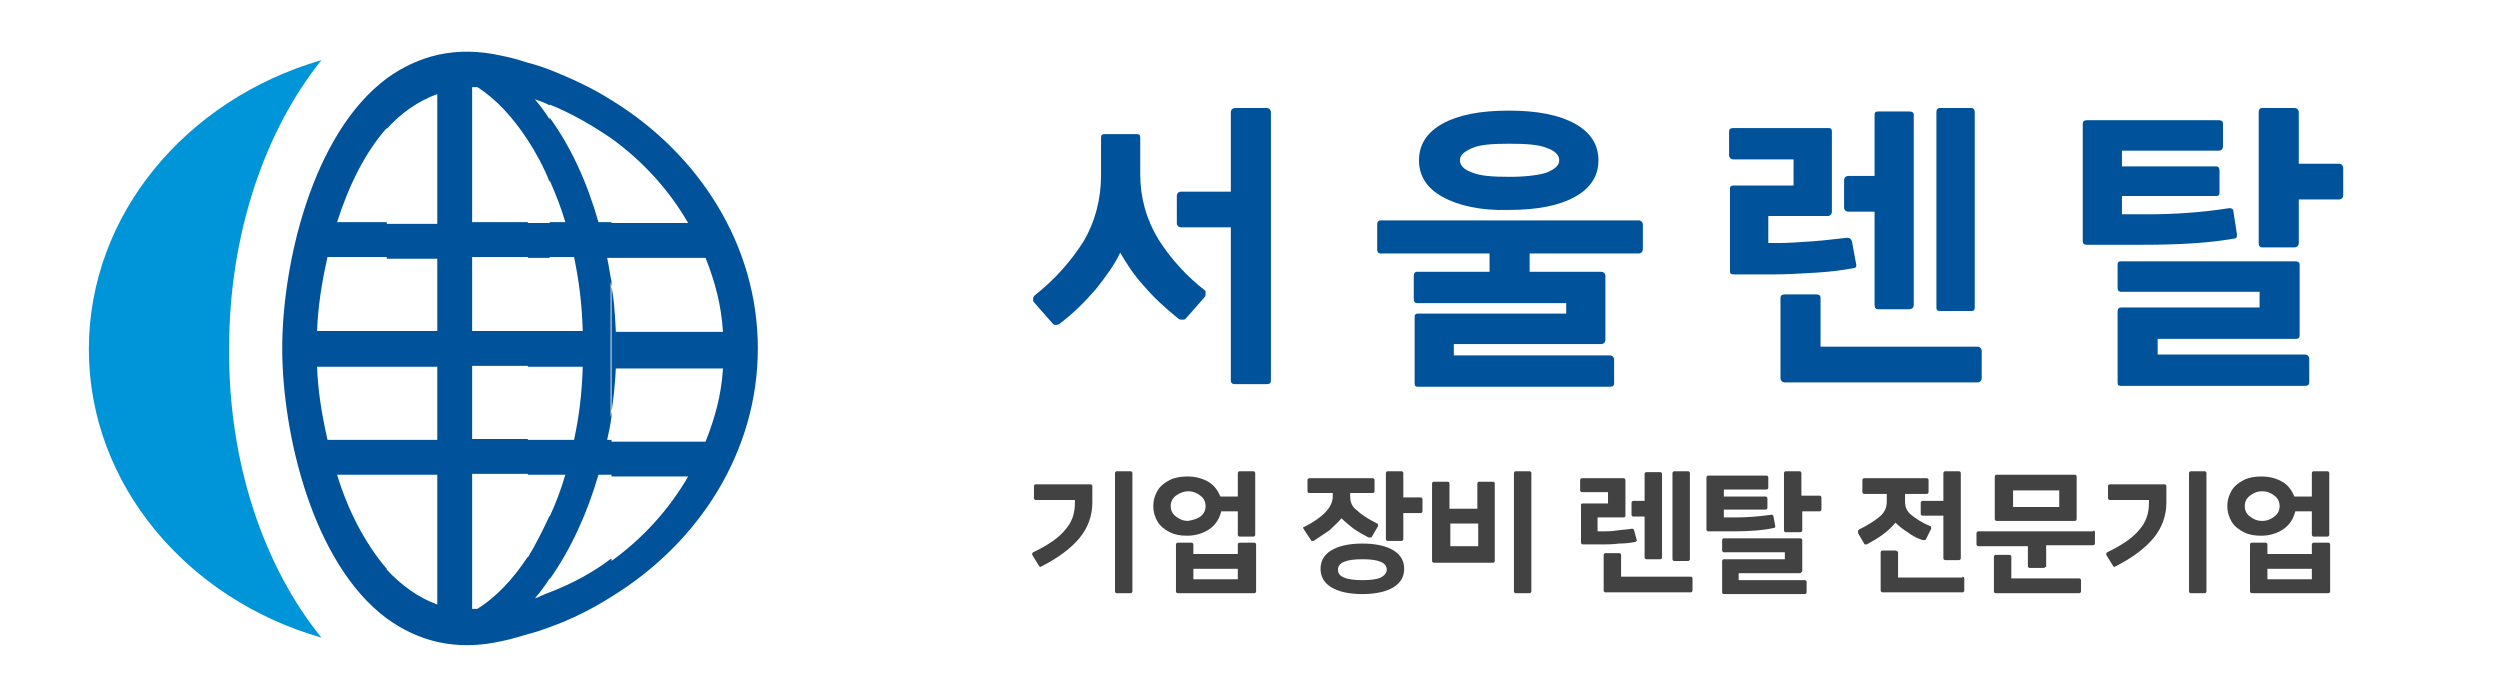 <?xml version="1.0" encoding="UTF-8"?> <svg xmlns="http://www.w3.org/2000/svg" xmlns:xlink="http://www.w3.org/1999/xlink" version="1.1" id="Layer_1" x="0px" y="0px" viewBox="0 0 287 80" style="enable-background:new 0 0 287 80;" xml:space="preserve"> <style type="text/css"> .st0{fill:#424242;} .st1{fill:#00529B;} .st2{fill:#0094D9;} </style> <g> <path class="st0" d="M119.5,65.1c-0.1,0-0.1,0-0.2-0.1l-0.8-1.3c0-0.1,0-0.1,0-0.1c0-0.1,0-0.1,0.1-0.2c1.7-0.8,3-1.7,3.7-2.6 c0.8-0.9,1.1-1.9,1.1-3.1v-0.3h-4.5c-0.1,0-0.2-0.1-0.2-0.2v-1.4c0-0.1,0.1-0.2,0.2-0.2h6.3c0.1,0,0.2,0.1,0.2,0.2v1.9 c0,1.5-0.5,2.9-1.5,4.1c-1,1.2-2.5,2.3-4.5,3.3C119.6,65.1,119.6,65.1,119.5,65.1z M128.2,68.1c-0.1,0-0.2-0.1-0.2-0.2V54.3 c0-0.1,0.1-0.2,0.2-0.2h1.6c0.1,0,0.2,0.1,0.2,0.2v13.6c0,0.1-0.1,0.2-0.2,0.2H128.2z"></path> <path class="st0" d="M143.9,54.1c0.1,0,0.2,0.1,0.2,0.2v7.1c0,0.1-0.1,0.2-0.2,0.2h-1.6c-0.1,0-0.2-0.1-0.2-0.2v-2.7h-1.9 c-0.2,0.8-0.6,1.5-1.3,2c-0.7,0.5-1.6,0.8-2.6,0.8c-0.8,0-1.4-0.1-2-0.4c-0.6-0.3-1.1-0.7-1.4-1.2c-0.3-0.5-0.5-1.1-0.5-1.8 c0-0.7,0.2-1.3,0.5-1.8c0.3-0.5,0.8-0.9,1.4-1.2c0.6-0.3,1.3-0.4,2-0.4c0.9,0,1.7,0.2,2.4,0.6s1.1,1,1.4,1.7h2v-2.7 c0-0.1,0.1-0.2,0.2-0.2H143.9z M137.8,59.3c0.4-0.3,0.6-0.7,0.6-1.2c0-0.5-0.2-0.9-0.6-1.2s-0.8-0.5-1.4-0.5c-0.5,0-1,0.2-1.4,0.5 s-0.6,0.7-0.6,1.2c0,0.5,0.2,0.9,0.6,1.2s0.8,0.5,1.4,0.5C136.9,59.7,137.4,59.6,137.8,59.3z M144,62.3c0.1,0,0.2,0.1,0.2,0.2v5.4 c0,0.1-0.1,0.2-0.2,0.2h-8.8c-0.1,0-0.2-0.1-0.2-0.2v-5.4c0-0.1,0.1-0.2,0.2-0.2h1.6c0.1,0,0.2,0.1,0.2,0.2v1.1h5.1v-1.1 c0-0.1,0.1-0.2,0.2-0.2H144z M137,65.3v1.2h5.1v-1.2H137z"></path> <path class="st0" d="M152.6,60.9c-0.6,0.4-1.2,0.8-1.8,1.2c-0.1,0-0.1,0-0.1,0c-0.1,0-0.2,0-0.2-0.1l-0.8-1.2 c0-0.1-0.1-0.1-0.1-0.2c0-0.1,0-0.1,0.1-0.1c2.2-1.1,3.3-2.3,3.3-3.5v-0.4h-2.7c-0.1,0-0.2-0.1-0.2-0.2v-1.3c0-0.1,0.1-0.2,0.2-0.2 h7.3c0.1,0,0.2,0.1,0.2,0.2v1.3c0,0.1-0.1,0.2-0.2,0.2h-2.6V57c0,0.6,0.2,1.2,0.8,1.6c0.5,0.5,1.3,1,2.3,1.5c0.1,0,0.1,0.1,0.1,0.2 c0,0,0,0.1,0,0.1l-0.7,1.2c0,0.1-0.1,0.1-0.2,0.1s-0.1,0-0.2,0c-0.6-0.3-1.1-0.6-1.7-1c-0.5-0.4-1-0.8-1.4-1.2 C153.6,60,153.1,60.4,152.6,60.9z M160,63.2c0.8,0.5,1.2,1.2,1.2,2.1c0,0.9-0.4,1.6-1.2,2.1s-2,0.8-3.6,0.8c-1.6,0-2.8-0.3-3.6-0.8 c-0.8-0.5-1.2-1.2-1.2-2.1c0-0.9,0.4-1.6,1.2-2.1c0.8-0.5,2-0.8,3.6-0.8C158,62.4,159.2,62.7,160,63.2z M158.5,66.3 c0.4-0.2,0.7-0.5,0.7-0.9c0-0.8-0.9-1.2-2.8-1.2c-1.9,0-2.8,0.4-2.8,1.2c0,0.4,0.2,0.7,0.7,0.9c0.4,0.2,1.2,0.3,2.1,0.3 C157.4,66.6,158.1,66.5,158.5,66.3z M163.1,57.1c0.1,0,0.2,0.1,0.2,0.2v1.4c0,0.1-0.1,0.2-0.2,0.2h-2v3c0,0.1-0.1,0.2-0.2,0.2h-1.6 c-0.1,0-0.2-0.1-0.2-0.2v-7.6c0-0.1,0.1-0.2,0.2-0.2h1.6c0.1,0,0.2,0.1,0.2,0.2v2.8H163.1z"></path> <path class="st0" d="M171.4,55.3c0.1,0,0.2,0.1,0.2,0.2v8.9c0,0.1-0.1,0.2-0.2,0.2h-6.8c-0.1,0-0.2-0.1-0.2-0.2v-8.9 c0-0.1,0.1-0.2,0.2-0.2h1.6c0.1,0,0.2,0.1,0.2,0.2v2.9h3.2v-2.9c0-0.1,0.1-0.2,0.2-0.2H171.4z M166.5,60.1v2.6h3.2v-2.6H166.5z M175.6,54.1c0.1,0,0.2,0.1,0.2,0.2v13.6c0,0.1-0.1,0.2-0.2,0.2H174c-0.1,0-0.2-0.1-0.2-0.2V54.3c0-0.1,0.1-0.2,0.2-0.2H175.6z"></path> <path class="st0" d="M187.9,62L187.9,62c0,0.1,0,0.1,0,0.1s-0.1,0-0.1,0.1c-0.5,0.1-1.1,0.2-1.9,0.2c-0.8,0.1-1.5,0.1-2.1,0.1h-2.1 c-0.1,0-0.2-0.1-0.2-0.2v-4.2c0-0.1,0-0.1,0-0.2c0,0,0.1-0.1,0.1-0.1h3v-1.3h-3c-0.1,0-0.2-0.1-0.2-0.2v-1.2c0-0.1,0.1-0.2,0.2-0.2 h4.8c0.1,0,0.2,0.1,0.2,0.2v4.1c0,0.1-0.1,0.2-0.2,0.2h-3V61h0.5c0.5,0,1.1,0,1.7-0.1c0.7-0.1,1.2-0.1,1.7-0.2l0.1,0 c0.1,0,0.2,0.1,0.2,0.2L187.9,62z M194.1,66.2c0.1,0,0.2,0.1,0.2,0.2v1.4c0,0.1-0.1,0.2-0.2,0.2h-9.8c-0.1,0-0.2-0.1-0.2-0.2v-4.1 c0-0.1,0.1-0.2,0.2-0.2h1.6c0.1,0,0.2,0.1,0.2,0.2v2.5H194.1z M187.5,59.3c-0.1,0-0.2-0.1-0.2-0.2v-1.4c0-0.1,0.1-0.2,0.2-0.2h1.3 v-3.1c0-0.1,0.1-0.2,0.2-0.2h1.6c0.1,0,0.2,0.1,0.2,0.2v9.6c0,0.1-0.1,0.2-0.2,0.2h-1.6c-0.1,0-0.2-0.1-0.2-0.2v-4.7H187.5z M192.2,64.4c-0.1,0-0.2-0.1-0.2-0.2v-9.9c0-0.1,0.1-0.2,0.2-0.2h1.6c0.1,0,0.2,0.1,0.2,0.2v9.9c0,0.1-0.1,0.2-0.2,0.2H192.2z"></path> <path class="st0" d="M198.9,61h-2.8c-0.1,0-0.2-0.1-0.2-0.2v-6c0-0.1,0.1-0.2,0.2-0.2h6.7c0.1,0,0.2,0.1,0.2,0.2V56 c0,0.1-0.1,0.2-0.2,0.2h-4.9V57h4.8c0.1,0,0.2,0.1,0.2,0.2v1.1c0,0.1-0.1,0.2-0.2,0.2h-4.8v0.9h1.3c1.3,0,2.7-0.1,4.1-0.3l0.1,0 c0.1,0,0.2,0.1,0.2,0.2l0.2,1.1v0c0,0.1,0,0.1,0,0.1c0,0-0.1,0.1-0.1,0.1C202.3,60.9,200.8,61,198.9,61z M207.2,66.6 c0.1,0,0.2,0.1,0.2,0.2V68c0,0.1-0.1,0.2-0.2,0.2h-9.3c-0.1,0-0.2-0.1-0.2-0.2v-3.6c0-0.1,0.1-0.2,0.2-0.2h7v-0.8h-7 c-0.1,0-0.2-0.1-0.2-0.2V62c0-0.1,0.1-0.2,0.2-0.2h8.8c0.1,0,0.2,0.1,0.2,0.2v3.5c0,0.1,0,0.1-0.1,0.2s-0.1,0.1-0.2,0.1h-7v0.8 H207.2z M208.9,56.9c0.1,0,0.2,0.1,0.2,0.2v1.4c0,0.1-0.1,0.2-0.2,0.2h-2v2.2c0,0.1-0.1,0.2-0.2,0.2H205c-0.1,0-0.2-0.1-0.2-0.2 v-6.6c0-0.1,0.1-0.2,0.2-0.2h1.6c0.1,0,0.2,0.1,0.2,0.2v2.6H208.9z"></path> <path class="st0" d="M214.3,62.5c0,0-0.1,0-0.1,0c-0.1,0-0.2,0-0.2-0.1l-0.7-1.2c0-0.1,0-0.1,0-0.2c0-0.1,0-0.1,0.1-0.2 c1-0.5,1.8-1,2.4-1.5c0.6-0.5,0.8-1.1,0.8-1.7v-0.9h-2.6c-0.1,0-0.2-0.1-0.2-0.2v-1.4c0-0.1,0.1-0.2,0.2-0.2h7.2 c0.1,0,0.2,0.1,0.2,0.2v1.4c0,0.1-0.1,0.2-0.2,0.2h-2.5v0.9c0,0.6,0.2,1.1,0.7,1.5s1.2,0.9,2.2,1.3c0.1,0,0.1,0.1,0.1,0.2 c0,0,0,0.1,0,0.1l-0.6,1.2c0,0.1-0.1,0.1-0.2,0.1c0,0-0.1,0-0.2,0c-0.6-0.2-1.2-0.5-1.7-0.9c-0.5-0.3-1-0.7-1.4-1.1 C216.7,61.1,215.6,61.8,214.3,62.5z M225.3,66.2c0.1,0,0.2,0.1,0.2,0.2v1.4c0,0.1-0.1,0.2-0.2,0.2h-9.2c-0.1,0-0.2-0.1-0.2-0.2 v-4.4c0-0.1,0.1-0.2,0.2-0.2h1.5c0.1,0,0.1,0,0.2,0.1c0.1,0,0.1,0.1,0.1,0.2v2.8H225.3z M223.1,57.5v-3.2c0-0.1,0.1-0.2,0.2-0.2 h1.6c0.1,0,0.2,0.1,0.2,0.2v9.8c0,0.1-0.1,0.2-0.2,0.2h-1.6c-0.1,0-0.2-0.1-0.2-0.2v-4.9h-2.4c-0.1,0-0.2-0.1-0.2-0.2v-1.3 c0-0.1,0.1-0.2,0.2-0.2H223.1z"></path> <path class="st0" d="M240.3,60.9c0.1,0,0.2,0.1,0.2,0.2v1.3c0,0.1-0.1,0.2-0.2,0.2h-5.4V65c0,0.1,0,0.1-0.1,0.1 c0,0-0.1,0.1-0.2,0.1h-1.6c-0.1,0-0.2-0.1-0.2-0.2v-2.3h-5.7c-0.1,0-0.2-0.1-0.2-0.2v-1.3c0-0.1,0.1-0.2,0.2-0.2H240.3z M238.7,66.4c0.1,0,0.2,0.1,0.2,0.2v1.3c0,0.1-0.1,0.2-0.2,0.2h-9.6c-0.1,0-0.2-0.1-0.2-0.2v-4c0-0.1,0.1-0.2,0.2-0.2h1.6 c0.1,0,0.2,0.1,0.2,0.2v2.5H238.7z M229.2,59.8c-0.1,0-0.2-0.1-0.2-0.2v-4.9c0-0.1,0.1-0.2,0.2-0.2h9c0.1,0,0.2,0.1,0.2,0.2v4.9 c0,0.1-0.1,0.2-0.2,0.2H229.2z M236.4,56.3h-5.3v1.9h5.3V56.3z"></path> <path class="st0" d="M242.8,65.1c-0.1,0-0.1,0-0.2-0.1l-0.8-1.3c0-0.1,0-0.1,0-0.1c0-0.1,0-0.1,0.1-0.2c1.7-0.8,3-1.7,3.7-2.6 c0.8-0.9,1.1-1.9,1.1-3.1v-0.3h-4.5c-0.1,0-0.2-0.1-0.2-0.2v-1.4c0-0.1,0.1-0.2,0.2-0.2h6.3c0.1,0,0.2,0.1,0.2,0.2v1.9 c0,1.5-0.5,2.9-1.5,4.1c-1,1.2-2.5,2.3-4.5,3.3C242.9,65.1,242.9,65.1,242.8,65.1z M251.5,68.1c-0.1,0-0.2-0.1-0.2-0.2V54.3 c0-0.1,0.1-0.2,0.2-0.2h1.6c0.1,0,0.2,0.1,0.2,0.2v13.6c0,0.1-0.1,0.2-0.2,0.2H251.5z"></path> <path class="st0" d="M267.2,54.1c0.1,0,0.2,0.1,0.2,0.2v7.1c0,0.1-0.1,0.2-0.2,0.2h-1.6c-0.1,0-0.2-0.1-0.2-0.2v-2.7h-1.9 c-0.2,0.8-0.6,1.5-1.3,2c-0.7,0.5-1.6,0.8-2.6,0.8c-0.8,0-1.4-0.1-2-0.4c-0.6-0.3-1.1-0.7-1.4-1.2c-0.3-0.5-0.5-1.1-0.5-1.8 c0-0.7,0.2-1.3,0.5-1.8c0.3-0.5,0.8-0.9,1.4-1.2c0.6-0.3,1.3-0.4,2-0.4c0.9,0,1.7,0.2,2.4,0.6s1.1,1,1.4,1.7h2v-2.7 c0-0.1,0.1-0.2,0.2-0.2H267.2z M261.1,59.3c0.4-0.3,0.6-0.7,0.6-1.2c0-0.5-0.2-0.9-0.6-1.2c-0.4-0.3-0.8-0.5-1.4-0.5 s-1,0.2-1.4,0.5c-0.4,0.3-0.6,0.7-0.6,1.2c0,0.5,0.2,0.9,0.6,1.2c0.4,0.3,0.8,0.5,1.4,0.5S260.7,59.6,261.1,59.3z M267.3,62.3 c0.1,0,0.2,0.1,0.2,0.2v5.4c0,0.1-0.1,0.2-0.2,0.2h-8.8c-0.1,0-0.2-0.1-0.2-0.2v-5.4c0-0.1,0.1-0.2,0.2-0.2h1.6 c0.1,0,0.2,0.1,0.2,0.2v1.1h5.1v-1.1c0-0.1,0.1-0.2,0.2-0.2H267.3z M260.3,65.3v1.2h5.1v-1.2H260.3z"></path> </g> <g> <path class="st1" d="M138.4,33.7c0,0.1,0,0.3-0.1,0.4l-2.2,2.5c-0.1,0.1-0.2,0.1-0.4,0.1c-0.1,0-0.3,0-0.4-0.1 c-1.5-1.2-2.9-2.5-4-3.8c-1.2-1.3-2-2.6-2.7-3.8c-0.6,1.3-1.6,2.7-2.8,4.2c-1.2,1.4-2.6,2.8-4.2,4c-0.2,0.1-0.3,0.1-0.4,0.1 c-0.1,0-0.2,0-0.3-0.1l-2.2-2.5c-0.1-0.1-0.1-0.2-0.1-0.4c0-0.2,0.1-0.3,0.2-0.4c2.4-1.9,4.2-4,5.6-6.2c1.3-2.2,2-4.8,2-7.6v-4.3 c0-0.3,0.1-0.4,0.4-0.4h3.7c0.3,0,0.4,0.1,0.4,0.4V20c0,2.7,0.7,5.2,2.1,7.5c1.4,2.2,3.2,4.2,5.4,5.9 C138.4,33.4,138.4,33.5,138.4,33.7z M145.4,12.4c0.3,0,0.5,0.2,0.5,0.5v30.8c0,0.3-0.2,0.4-0.5,0.4h-3.6c-0.3,0-0.5-0.1-0.5-0.4 V26.1h-5.7c-0.3,0-0.5-0.2-0.5-0.5v-3.1c0-0.3,0.2-0.5,0.5-0.5h5.7v-9.1c0-0.3,0.2-0.5,0.5-0.5H145.4z"></path> <path class="st1" d="M188.1,25.3c0.3,0,0.5,0.2,0.5,0.5v2.8c0,0.3-0.2,0.5-0.5,0.5h-12.5v2.1h8.2c0.3,0,0.5,0.2,0.5,0.5V39 c0,0.3-0.2,0.5-0.5,0.5h-16.9v1.3h17.9c0.3,0,0.5,0.2,0.5,0.5v2.7c0,0.3-0.2,0.4-0.5,0.4h-22c-0.3,0-0.4-0.1-0.4-0.4v-7.6 c0-0.1,0-0.3,0.1-0.3c0.1-0.1,0.2-0.1,0.3-0.1h17v-1.2h-17.1c-0.3,0-0.4-0.2-0.4-0.5v-2.6c0-0.3,0.1-0.5,0.4-0.5h8.3v-2.1h-12.5 c-0.3,0-0.4-0.2-0.4-0.5v-2.8c0-0.3,0.1-0.5,0.4-0.5H188.1z M165.6,22.6c-1.8-1-2.7-2.4-2.7-4.2c0-1.8,0.9-3.2,2.7-4.2 c1.8-1,4.3-1.5,7.6-1.5c3.3,0,5.8,0.5,7.6,1.5c1.8,1,2.7,2.4,2.7,4.2c0,1.8-0.9,3.2-2.7,4.2c-1.8,1-4.3,1.5-7.6,1.5 C170,24.2,167.4,23.6,165.6,22.6z M169,17c-0.9,0.4-1.4,0.8-1.4,1.4c0,0.6,0.5,1.1,1.4,1.4c0.9,0.4,2.4,0.5,4.3,0.5 c1.9,0,3.4-0.2,4.3-0.5c0.9-0.4,1.4-0.8,1.4-1.4c0-0.6-0.5-1.1-1.4-1.4c-0.9-0.4-2.4-0.5-4.3-0.5C171.3,16.5,169.9,16.6,169,17z"></path> <path class="st1" d="M213.1,30.4v0.1c0,0.1,0,0.2-0.1,0.2c0,0-0.1,0.1-0.3,0.1c-1.1,0.2-2.5,0.4-4.2,0.5s-3.3,0.2-4.8,0.2H199 c-0.3,0-0.4-0.1-0.4-0.4v-9.4c0-0.1,0-0.3,0.1-0.3c0.1-0.1,0.2-0.1,0.3-0.1h6.9v-3H199c-0.3,0-0.5-0.2-0.5-0.5v-2.7 c0-0.3,0.2-0.4,0.5-0.4h10.9c0.3,0,0.4,0.1,0.4,0.4v9.2c0,0.3-0.2,0.5-0.5,0.5h-6.8v3.1h1.2c1.1,0,2.4-0.1,3.9-0.2 c1.5-0.1,2.8-0.3,3.9-0.4l0.1,0c0.2,0,0.4,0.1,0.5,0.4L213.1,30.4z M227,39.8c0.3,0,0.5,0.2,0.5,0.5v3.1c0,0.3-0.2,0.5-0.5,0.5 h-22.1c-0.3,0-0.5-0.2-0.5-0.5v-9.2c0-0.3,0.2-0.4,0.5-0.4h3.6c0.3,0,0.5,0.1,0.5,0.4v5.6H227z M212.2,24.3c-0.3,0-0.5-0.2-0.5-0.5 v-3.1c0-0.3,0.2-0.5,0.5-0.5h3v-7c0-0.3,0.1-0.4,0.4-0.4h3.6c0.3,0,0.5,0.1,0.5,0.4V35c0,0.3-0.2,0.5-0.5,0.5h-3.6 c-0.3,0-0.4-0.2-0.4-0.5V24.3H212.2z M222.7,35.7c-0.3,0-0.4-0.1-0.4-0.4V12.9c0-0.3,0.1-0.5,0.4-0.5h3.6c0.3,0,0.4,0.2,0.4,0.5 v22.4c0,0.3-0.1,0.4-0.4,0.4H222.7z"></path> <path class="st1" d="M245.9,28.1h-6.3c-0.3,0-0.5-0.1-0.5-0.4V14.2c0-0.3,0.2-0.4,0.5-0.4h15.1c0.3,0,0.5,0.1,0.5,0.4v2.6 c0,0.3-0.2,0.5-0.5,0.5h-11.1v1.8h10.8c0.3,0,0.4,0.2,0.4,0.5v2.5c0,0.3-0.1,0.4-0.4,0.4h-10.8v2.1h3c3,0,6.1-0.2,9.3-0.7l0.1,0 c0.2,0,0.4,0.1,0.4,0.4l0.4,2.6V27c0,0.1,0,0.3-0.1,0.3c-0.1,0.1-0.2,0.1-0.3,0.1C253.6,27.9,250.1,28.1,245.9,28.1z M264.6,40.7 c0.3,0,0.5,0.2,0.5,0.5v2.7c0,0.3-0.2,0.4-0.5,0.4h-21.1c-0.3,0-0.4-0.1-0.4-0.4v-8.1c0-0.3,0.1-0.5,0.4-0.5h15.9v-1.8h-15.9 c-0.3,0-0.4-0.2-0.4-0.5v-2.6c0-0.3,0.1-0.4,0.4-0.4h20c0.3,0,0.5,0.1,0.5,0.4v8c0,0.1,0,0.3-0.1,0.4s-0.2,0.1-0.4,0.1h-15.8v1.8 H264.6z M268.5,18.8c0.3,0,0.5,0.2,0.5,0.5v3.1c0,0.3-0.2,0.5-0.5,0.5h-4.6v5c0,0.3-0.2,0.5-0.5,0.5h-3.7c-0.3,0-0.4-0.2-0.4-0.5 v-15c0-0.3,0.1-0.5,0.4-0.5h3.7c0.3,0,0.5,0.2,0.5,0.5v5.9H268.5z"></path> </g> <g> <path class="st2" d="M36.9,73.2c-15.4-4.4-26.7-17.6-26.7-33.1S21.4,11.4,36.9,6.9c-6.5,8.1-10.6,20-10.6,33.1 C26.2,53.3,30.4,65.2,36.9,73.2z"></path> <g> <path class="st1" d="M70.2,68.5C80.3,62.3,87,51.8,87,40s-6.7-22.3-16.8-28.5v4.4c3.6,2.6,6.6,5.9,8.8,9.7h-8.8v4H81 c1.1,2.8,1.8,5.4,2,8.5H70.7c-0.1-2-0.2-3.9-0.6-5.7v15.5c0.3-1.8,0.5-3.6,0.6-5.6H83c-0.2,3.1-0.9,5.6-2,8.4H70.2v4H79 c-2.2,3.8-5.2,7.1-8.8,9.7V68.5z M63.1,72c2.5-0.9,4.9-2.1,7.1-3.5v-4.4c-2.1,1.6-4.5,2.9-7.1,3.9V72L63.1,72z M70.2,11.5 C68,10.1,65.6,9,63.1,8v4c2.5,1,4.9,2.4,7.1,3.9V11.5L70.2,11.5z M70.2,25.6v4h-0.5c0.2,0.9,0.3,1.8,0.5,2.7v15.5 c-0.1,0.9-0.3,1.8-0.5,2.7h0.5v4h-1.5c-1.3,4.5-3.2,8.6-5.6,12v-7.2c0.7-1.5,1.3-3.1,1.8-4.8h-1.8v-4h2.8c0.6-2.8,0.9-5.3,1-8.4 h-3.8V38h3.8c-0.1-3.1-0.4-5.6-1-8.5h-2.8v-4h1.8c-0.5-1.7-1.1-3.2-1.8-4.8v-7.2c2.4,3.3,4.3,7.4,5.6,12H70.2z M60.6,72.8 c0.8-0.2,1.7-0.5,2.5-0.8v-4c-0.6,0.2-1.1,0.5-1.7,0.7c0.6-0.7,1.2-1.5,1.7-2.3v-7.2c-0.8,1.7-1.6,3.3-2.5,4.8V72.8L60.6,72.8z M63.1,8c-0.8-0.3-1.7-0.6-2.5-0.8v8.9c0.9,1.4,1.8,3,2.5,4.8v-7.2c-0.5-0.8-1.1-1.6-1.7-2.3c0.6,0.2,1.2,0.4,1.7,0.7V8L63.1,8z M63.1,25.6v4h-2.5v-4H63.1L63.1,25.6z M63.1,38v4.1h-2.5V38H63.1L63.1,38z M63.1,50.5v4h-2.5v-4H63.1z M57.6,73.6 c1-0.2,2-0.5,3-0.8v-8.9c-1.7,2.6-3.7,4.7-5.8,6l0.8,0c-0.5,0-0.9,0-1.4,0V54.4h6.4v-4h-6.4v-8.4h6.4V38h-6.4v-8.5h6.4v-4h-6.4V10 c0.5,0,0.9,0,1.4,0l-0.8,0c2.2,1.4,4.1,3.5,5.8,6.1V7.2c-1-0.3-1.9-0.6-3-0.8C52.3,5.2,48,6.4,44.4,9v5.8c1.6-1.8,3.6-3.2,5.8-4 v14.9h-5.8v4h5.8V38h-5.8v4.1h5.8v8.4h-5.8v4h5.8v14.9c-2.2-0.8-4.1-2.2-5.8-4V71C48,73.6,52.3,74.8,57.6,73.6z M44.4,9 c-8.6,6.4-12,21.4-12,31c0,9.6,3.4,24.6,12,31v-5.7c-2.5-2.9-4.5-6.8-5.7-10.8h5.7v-4h-6.8c-0.7-3.1-1.1-5.7-1.2-8.4h8V38h-8 c0.1-2.7,0.5-5.4,1.2-8.5h6.8v-4h-5.7c1.3-4.1,3.2-8,5.7-10.8V9z"></path> </g> </g> </svg> 